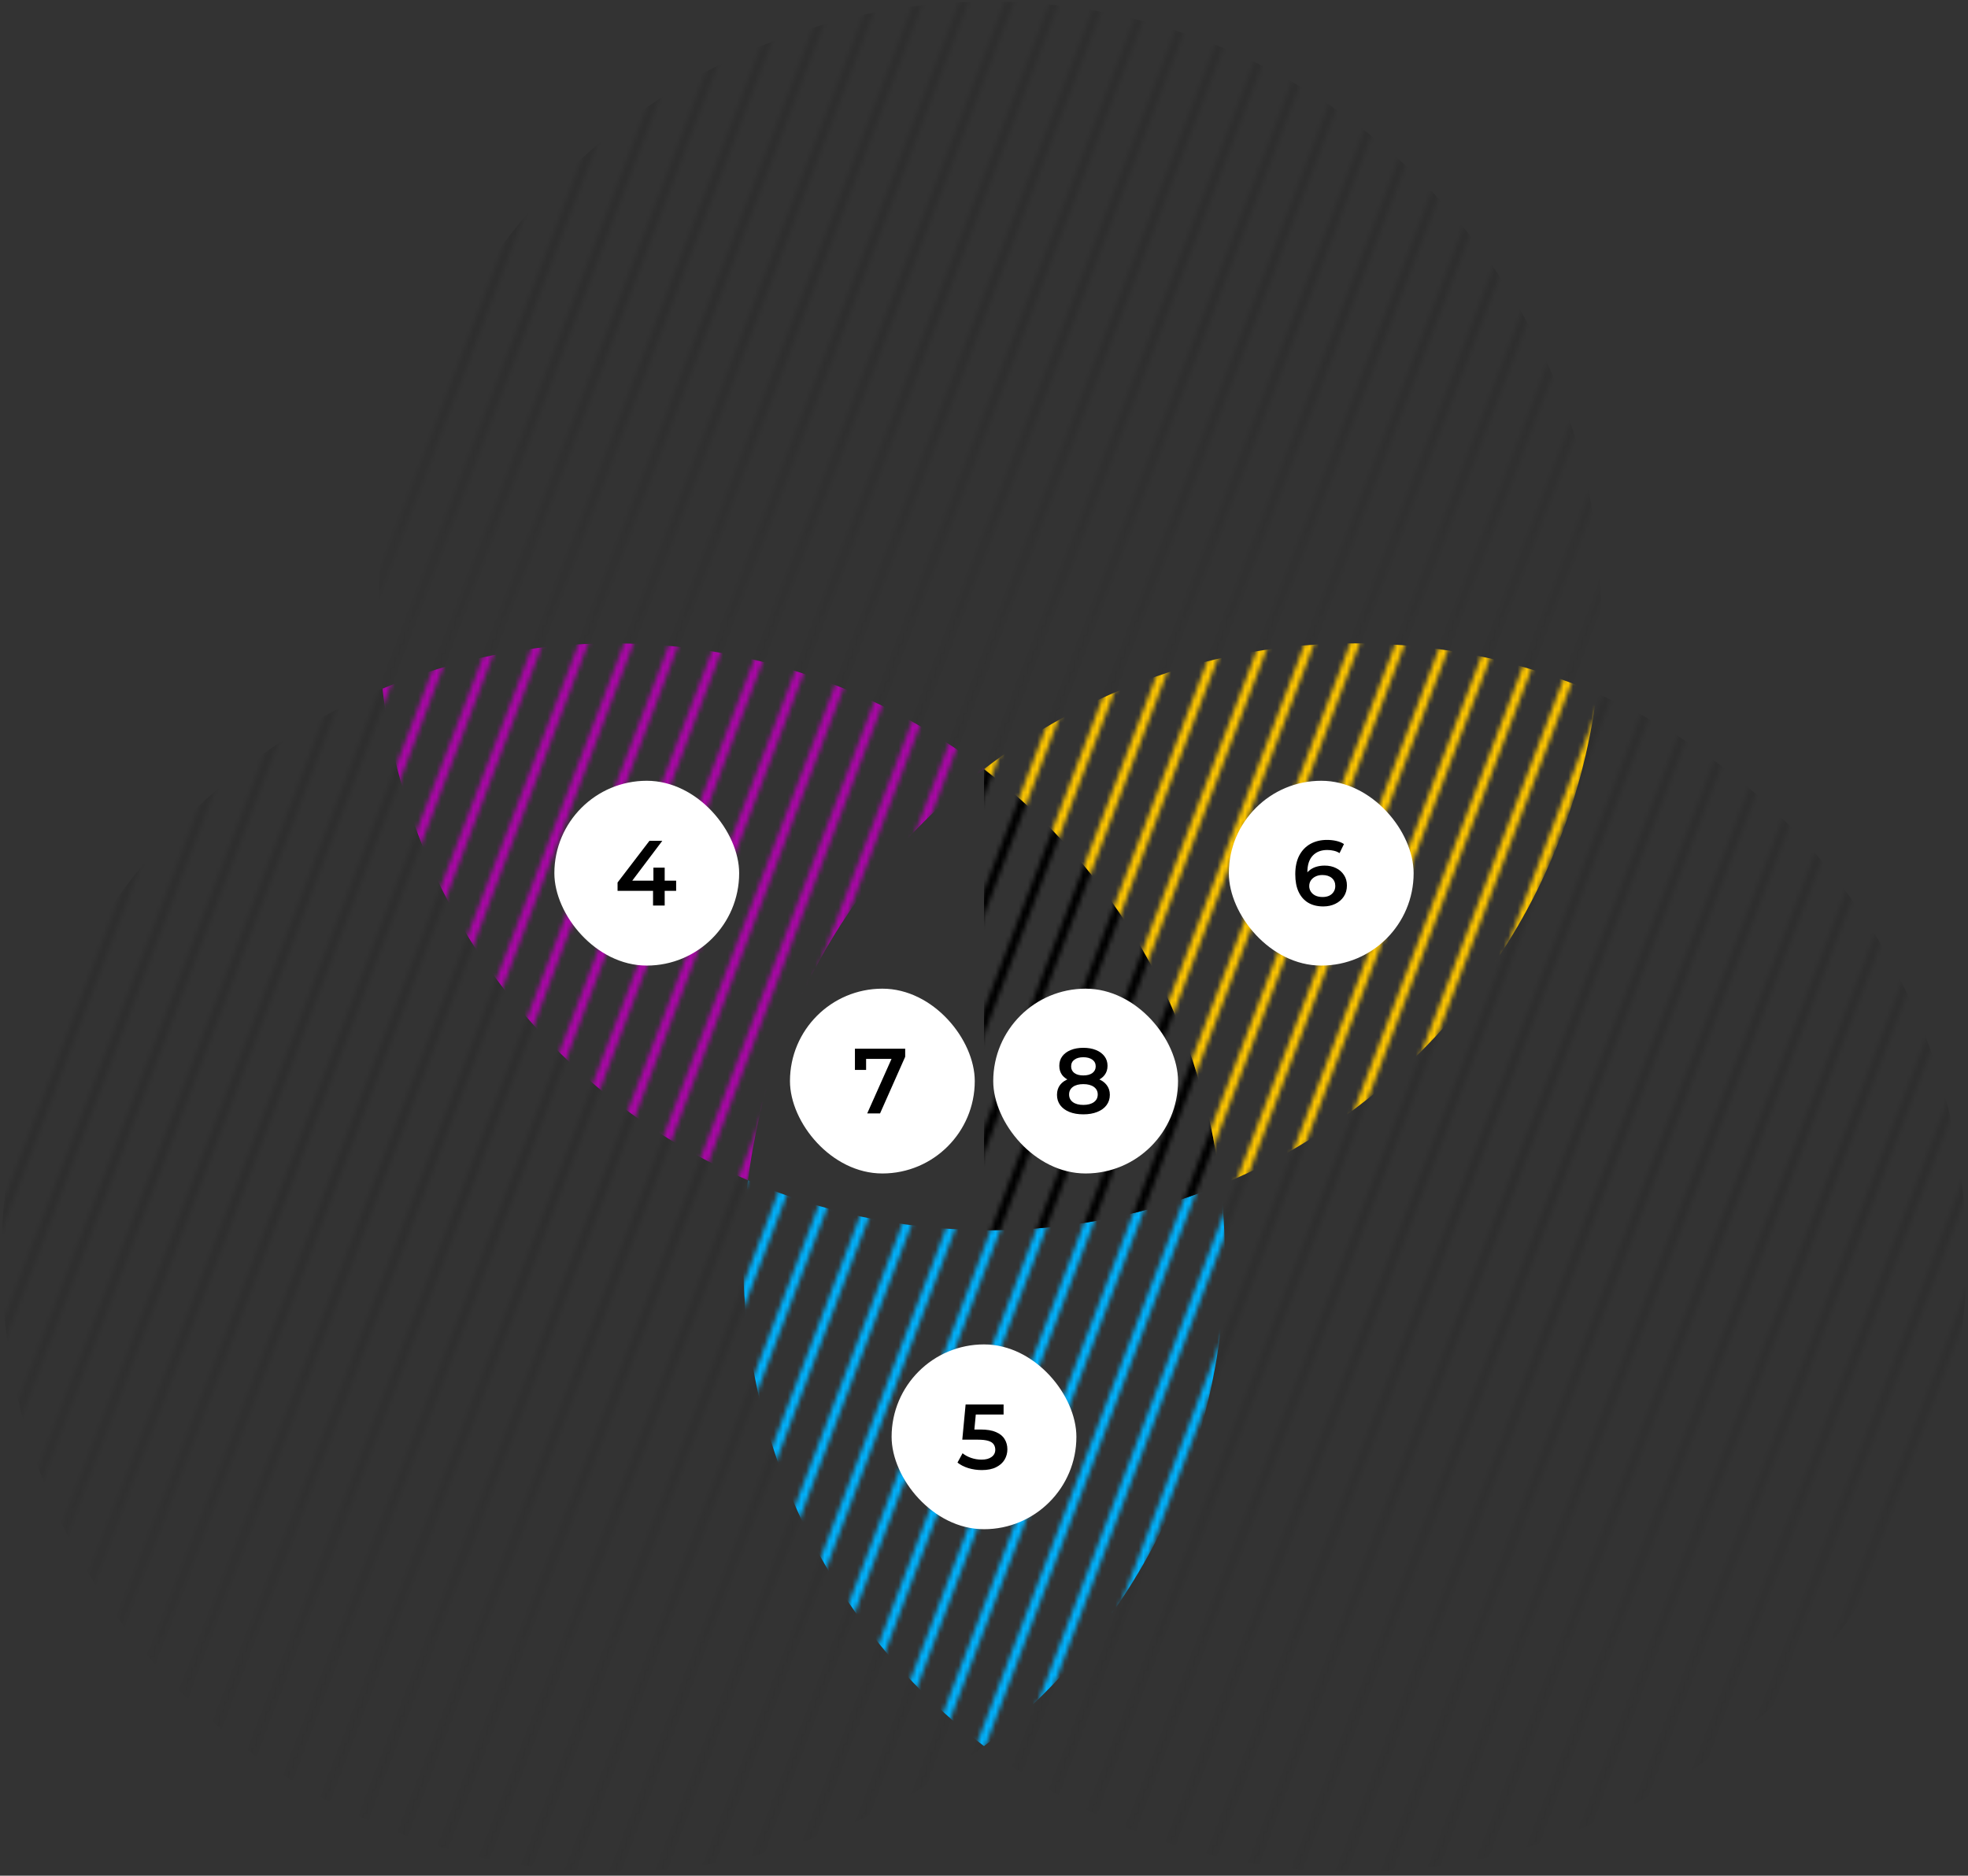 <svg width="426" height="406" viewBox="0 0 426 406" fill="none" xmlns="http://www.w3.org/2000/svg">
<rect x="0" y="0" width="426" height="406" fill="#333333" stroke="none"/>
<g clip-path="url(#clip0_5497_20170)">
<mask id="mask0_5497_20170" style="mask-type:alpha" maskUnits="userSpaceOnUse" x="-60" y="-70" width="546" height="546">
<path d="M-59.391 -41.081V-46.461L-50.569 -69.635H-48.521L-59.391 -41.081Z" fill="black"/>
<path d="M-59.391 -15.278V-20.658L-40.747 -69.635H-38.699L-59.391 -15.278Z" fill="black"/>
<path d="M-59.391 10.525V5.145L-30.925 -69.635H-28.877L-59.391 10.525Z" fill="black"/>
<path d="M-59.391 36.329V30.948L-21.102 -69.635H-19.054L-59.391 36.329Z" fill="black"/>
<path d="M-59.391 62.132V56.752L-11.28 -69.635H-9.232L-59.391 62.132Z" fill="black"/>
<path d="M-59.391 87.935V82.555L-1.457 -69.635H0.591L-59.391 87.935Z" fill="black"/>
<path d="M-59.391 113.739V108.358L8.365 -69.635H10.413L-59.391 113.739Z" fill="black"/>
<path d="M-59.391 139.542V134.162L18.187 -69.635H20.235L-59.391 139.542Z" fill="black"/>
<path d="M-59.391 165.345V159.965L28.01 -69.635H30.058L-59.391 165.345Z" fill="black"/>
<path d="M-59.391 191.149V185.768L37.832 -69.635H39.88L-59.391 191.149Z" fill="black"/>
<path d="M-59.391 216.952V211.572L47.654 -69.635H49.703L-59.391 216.952Z" fill="black"/>
<path d="M-59.391 242.755V237.375L57.477 -69.635H59.525L-59.391 242.755Z" fill="black"/>
<path d="M-59.391 268.558V263.177L67.299 -69.635H69.347L-59.391 268.558Z" fill="black"/>
<path d="M-59.391 294.362V288.981L77.121 -69.635H79.17L-59.391 294.362Z" fill="black"/>
<path d="M-59.391 320.165V314.785L86.944 -69.635H88.992L-59.391 320.165Z" fill="black"/>
<path d="M-59.391 345.968V340.588L96.766 -69.635H98.814L-59.391 345.968Z" fill="black"/>
<path d="M-59.391 371.777V366.396L106.591 -69.635H108.639L-59.391 371.777Z" fill="black"/>
<path d="M-59.391 397.58V392.199L116.413 -69.635H118.461L-59.391 397.58Z" fill="black"/>
<path d="M-59.391 423.383V418.003L126.235 -69.635H128.283L-59.391 423.383Z" fill="black"/>
<path d="M-59.391 449.186V443.806L136.058 -69.635H138.106L-59.391 449.186Z" fill="black"/>
<path d="M-59.391 474.989V469.609L145.88 -69.635H147.928L-59.391 474.989Z" fill="black"/>
<path d="M-49.631 475.154H-51.679L155.702 -69.635H157.751L-49.631 475.154Z" fill="black"/>
<path d="M-39.808 475.154H-41.856L165.525 -69.635H167.573L-39.808 475.154Z" fill="black"/>
<path d="M-29.986 475.154H-32.034L175.347 -69.635H177.395L-29.986 475.154Z" fill="black"/>
<path d="M-20.164 475.154H-22.212L185.17 -69.635H187.218L-20.164 475.154Z" fill="black"/>
<path d="M-10.341 475.154H-12.389L194.992 -69.635H197.04L-10.341 475.154Z" fill="black"/>
<path d="M-0.519 475.154H-2.567L204.814 -69.635H206.862L-0.519 475.154Z" fill="black"/>
<path d="M9.303 475.154H7.255L214.637 -69.635H216.685L9.303 475.154Z" fill="black"/>
<path d="M19.126 475.154H17.078L224.459 -69.635H226.507L19.126 475.154Z" fill="black"/>
<path d="M28.948 475.154H26.9L234.281 -69.635H236.329L28.948 475.154Z" fill="black"/>
<path d="M38.771 475.154H36.722L244.104 -69.635H246.152L38.771 475.154Z" fill="black"/>
<path d="M48.593 475.154H46.545L253.926 -69.635H255.974L48.593 475.154Z" fill="black"/>
<path d="M58.417 475.154H56.369L263.75 -69.635H265.799L58.417 475.154Z" fill="black"/>
<path d="M68.24 475.154H66.192L273.573 -69.635H275.621L68.24 475.154Z" fill="black"/>
<path d="M78.062 475.154H76.014L283.395 -69.635H285.443L78.062 475.154Z" fill="black"/>
<path d="M87.884 475.154H85.836L293.218 -69.635H295.266L87.884 475.154Z" fill="black"/>
<path d="M97.707 475.154H95.659L303.04 -69.635H305.088L97.707 475.154Z" fill="black"/>
<path d="M107.529 475.154H105.481L312.862 -69.635H314.91L107.529 475.154Z" fill="black"/>
<path d="M117.352 475.154H115.303L322.685 -69.635H324.733L117.352 475.154Z" fill="black"/>
<path d="M127.174 475.154H125.126L332.507 -69.635H334.555L127.174 475.154Z" fill="black"/>
<path d="M136.996 475.154H134.948L342.329 -69.635H344.378L136.996 475.154Z" fill="black"/>
<path d="M146.819 475.154H144.771L352.152 -69.635H354.2L146.819 475.154Z" fill="black"/>
<path d="M156.641 475.154H154.593L361.974 -69.635H364.022L156.641 475.154Z" fill="black"/>
<path d="M166.463 475.154H164.415L371.797 -69.635H373.845L166.463 475.154Z" fill="black"/>
<path d="M176.286 475.154H174.238L381.619 -69.635H383.667L176.286 475.154Z" fill="black"/>
<path d="M186.108 475.154H184.06L391.441 -69.635H393.489L186.108 475.154Z" fill="black"/>
<path d="M195.93 475.154H193.882L401.264 -69.635H403.312L195.93 475.154Z" fill="black"/>
<path d="M205.755 475.154H203.707L411.088 -69.635H413.136L205.755 475.154Z" fill="black"/>
<path d="M215.577 475.154H213.529L420.91 -69.635H422.958L215.577 475.154Z" fill="black"/>
<path d="M225.4 475.154H223.352L430.733 -69.635H432.781L225.4 475.154Z" fill="black"/>
<path d="M235.222 475.154H233.174L440.555 -69.635H442.603L235.222 475.154Z" fill="black"/>
<path d="M245.044 475.154H242.996L450.378 -69.635H452.426L245.044 475.154Z" fill="black"/>
<path d="M254.867 475.154H252.819L460.2 -69.635H462.248L254.867 475.154Z" fill="black"/>
<path d="M264.689 475.154H262.641L470.022 -69.635H472.07L264.689 475.154Z" fill="black"/>
<path d="M274.511 475.154H272.463L479.845 -69.635H481.893L274.511 475.154Z" fill="black"/>
<path d="M284.334 475.154H282.286L485.398 -58.419V-53.039L284.334 475.154Z" fill="black"/>
<path d="M294.156 475.154H292.108L485.398 -32.616V-27.236L294.156 475.154Z" fill="black"/>
<path d="M303.979 475.154H301.93L485.398 -6.813V-1.432L303.979 475.154Z" fill="black"/>
<path d="M313.801 475.154H311.753L485.398 18.991V24.371L313.801 475.154Z" fill="black"/>
<path d="M323.623 475.154H321.575L485.398 44.794V50.174L323.623 475.154Z" fill="black"/>
<path d="M333.446 475.154H331.398L485.398 70.597V75.977L333.446 475.154Z" fill="black"/>
<path d="M343.268 475.154H341.22L485.398 96.4V101.78L343.268 475.154Z" fill="black"/>
<path d="M353.09 475.154H351.042L485.398 122.203V127.584L353.09 475.154Z" fill="black"/>
<path d="M362.913 475.154H360.865L485.398 148.007V153.387L362.913 475.154Z" fill="black"/>
<path d="M372.737 475.154H370.689L485.398 173.815V179.196L372.737 475.154Z" fill="black"/>
<path d="M382.559 475.154H380.511L485.398 199.619V204.999L382.559 475.154Z" fill="black"/>
<path d="M392.382 475.154H390.334L485.398 225.422V230.802L392.382 475.154Z" fill="black"/>
<path d="M402.204 475.154H400.156L485.398 251.225V256.605L402.204 475.154Z" fill="black"/>
<path d="M412.027 475.154H409.978L485.398 277.028V282.408L412.027 475.154Z" fill="black"/>
<path d="M421.849 475.154H419.801L485.398 302.831V308.212L421.849 475.154Z" fill="black"/>
<path d="M431.671 475.154H429.623L485.398 328.635V334.015L431.671 475.154Z" fill="black"/>
<path d="M441.494 475.154H439.446L485.398 354.438V359.818L441.494 475.154Z" fill="black"/>
<path d="M451.316 475.154H449.268L485.398 380.241V385.622L451.316 475.154Z" fill="black"/>
<path d="M461.138 475.154H459.09L485.398 406.045V411.425L461.138 475.154Z" fill="black"/>
<path d="M470.961 475.154H468.913L485.398 431.848V437.228L470.961 475.154Z" fill="black"/>
<path d="M480.783 475.154H478.735L485.398 457.651V463.031L480.783 475.154Z" fill="black"/>
<path d="M-58.345 -69.635L-59.391 -66.889V-69.635H-58.345Z" fill="black"/>
</mask>
<g mask="url(#mask0_5497_20170)">
<path d="M160.883 272.203C160.883 315.338 181.32 353.667 213.006 377.949C190.734 395.03 162.916 405.165 132.74 405.165C59.616 405.165 0.352 345.644 0.352 272.203C0.352 216.523 34.422 168.839 82.791 149.05C88.408 196.962 119.402 237.091 161.913 255.476C161.236 260.962 160.883 266.533 160.883 272.203Z" fill="url(#paint0_linear_5497_20170)"/>
<path d="M345.604 150.056C392.688 170.426 425.644 217.444 425.644 272.203C425.644 345.643 366.38 405.164 293.256 405.164C263.08 405.164 235.262 395.029 213.004 377.948C244.69 353.667 265.127 315.337 265.127 272.203C265.127 266.873 264.816 261.628 264.209 256.468C307.638 238.693 339.549 198.407 345.604 150.056Z" fill="url(#paint1_linear_5497_20170)"/>
<path d="M213.005 266.264C213.415 266.278 213.838 266.278 214.247 266.278C231.918 266.278 248.798 262.791 264.211 256.469C264.818 261.629 265.128 266.873 265.128 272.203C265.128 315.338 244.691 353.667 213.005 377.949C181.32 353.667 160.883 315.338 160.883 272.203C160.883 266.533 161.236 260.962 161.913 255.477C177.608 262.281 194.869 266.108 213.005 266.264Z" fill="#00B3FF"/>
<path d="M213.004 166.471C240.766 187.762 259.904 219.84 264.209 256.469C248.797 262.791 231.917 266.278 214.246 266.278C213.837 266.278 213.413 266.278 213.004 266.264V166.471Z" fill="black"/>
<path d="M213.008 166.472C185.486 187.564 166.446 219.259 161.916 255.477C119.404 237.092 88.41 196.962 82.793 149.051C98.205 142.729 115.057 139.256 132.742 139.256C162.918 139.256 190.736 149.391 213.008 166.472Z" fill="#AB06A8"/>
<path d="M345.604 150.057C339.549 198.408 307.638 238.693 264.209 256.468C259.904 219.84 240.766 187.762 213.004 166.471C235.262 149.39 263.08 139.255 293.256 139.255C311.844 139.255 329.542 143.111 345.604 150.057Z" fill="#FFC700"/>
<path d="M346.638 133.316C346.638 138.986 346.285 144.571 345.607 150.057C329.546 143.111 311.847 139.255 293.259 139.255C263.083 139.255 235.265 149.391 213.007 166.471C190.736 149.391 162.917 139.255 132.742 139.255C115.057 139.255 98.205 142.728 82.792 149.05C82.186 143.891 81.875 138.646 81.875 133.316C81.875 59.889 141.139 0.354 214.249 0.354C287.359 0.354 346.638 59.889 346.638 133.316Z" fill="url(#paint2_linear_5497_20170)"/>
</g>
</g>
<rect x="193" y="291" width="40" height="40" rx="20" fill="white"/>
<path d="M212.52 318.2C211.533 318.2 210.567 318.06 209.62 317.78C208.687 317.487 207.9 317.087 207.26 316.58L208.36 314.56C208.867 314.973 209.48 315.307 210.2 315.56C210.933 315.813 211.693 315.94 212.48 315.94C213.4 315.94 214.12 315.747 214.64 315.36C215.173 314.973 215.44 314.453 215.44 313.8C215.44 313.36 215.327 312.973 215.1 312.64C214.887 312.307 214.5 312.053 213.94 311.88C213.393 311.707 212.64 311.62 211.68 311.62H208.3L209.02 304H217.24V306.18H209.98L211.34 304.94L210.8 310.64L209.44 309.42H212.26C213.647 309.42 214.76 309.607 215.6 309.98C216.453 310.34 217.073 310.847 217.46 311.5C217.86 312.14 218.06 312.873 218.06 313.7C218.06 314.513 217.86 315.26 217.46 315.94C217.06 316.62 216.447 317.167 215.62 317.58C214.807 317.993 213.773 318.2 212.52 318.2Z" fill="black"/>
<rect x="266" y="169" width="40" height="40" rx="20" fill="white"/>
<path d="M286.44 196.2C285.173 196.2 284.087 195.933 283.18 195.4C282.273 194.853 281.58 194.067 281.1 193.04C280.62 192.013 280.38 190.747 280.38 189.24C280.38 187.64 280.667 186.287 281.24 185.18C281.827 184.073 282.633 183.233 283.66 182.66C284.7 182.087 285.893 181.8 287.24 181.8C287.947 181.8 288.62 181.873 289.26 182.02C289.913 182.167 290.467 182.393 290.92 182.7L289.96 184.66C289.573 184.407 289.153 184.233 288.7 184.14C288.26 184.033 287.793 183.98 287.3 183.98C285.98 183.98 284.933 184.387 284.16 185.2C283.387 186.013 283 187.213 283 188.8C283 189.053 283.007 189.353 283.02 189.7C283.033 190.033 283.08 190.373 283.16 190.72L282.36 189.84C282.6 189.293 282.927 188.84 283.34 188.48C283.767 188.107 284.267 187.827 284.84 187.64C285.427 187.453 286.06 187.36 286.74 187.36C287.66 187.36 288.48 187.54 289.2 187.9C289.92 188.247 290.493 188.747 290.92 189.4C291.347 190.04 291.56 190.793 291.56 191.66C291.56 192.58 291.333 193.38 290.88 194.06C290.427 194.74 289.813 195.267 289.04 195.64C288.267 196.013 287.4 196.2 286.44 196.2ZM286.3 194.16C286.833 194.16 287.307 194.067 287.72 193.88C288.133 193.68 288.453 193.4 288.68 193.04C288.92 192.68 289.04 192.26 289.04 191.78C289.04 191.047 288.787 190.467 288.28 190.04C287.773 189.613 287.093 189.4 286.24 189.4C285.68 189.4 285.187 189.507 284.76 189.72C284.347 189.92 284.013 190.2 283.76 190.56C283.52 190.92 283.4 191.333 283.4 191.8C283.4 192.227 283.513 192.62 283.74 192.98C283.967 193.34 284.293 193.627 284.72 193.84C285.16 194.053 285.687 194.16 286.3 194.16Z" fill="black"/>
<rect x="120" y="169" width="40" height="40" rx="20" fill="white"/>
<path d="M133.68 192.82V191.02L140.58 182H143.36L136.56 191.02L135.26 190.62H146.36V192.82H133.68ZM141.36 196V192.82L141.44 190.62V187.8H143.88V196H141.36Z" fill="black"/>
<rect x="171" y="214" width="40" height="40" rx="20" fill="white"/>
<path d="M187.72 241L193.5 228.04L194.18 229.2H186.24L187.48 227.94V231.58H185.06V227H195.94V228.74L190.5 241H187.72Z" fill="black"/>
<rect x="215" y="214" width="40" height="40" rx="20" fill="white"/>
<path d="M234.5 241.2C233.34 241.2 232.333 241.027 231.48 240.68C230.627 240.333 229.967 239.847 229.5 239.22C229.033 238.58 228.8 237.833 228.8 236.98C228.8 236.127 229.027 235.407 229.48 234.82C229.933 234.233 230.587 233.787 231.44 233.48C232.293 233.173 233.313 233.02 234.5 233.02C235.687 233.02 236.707 233.173 237.56 233.48C238.427 233.787 239.087 234.24 239.54 234.84C240.007 235.427 240.24 236.14 240.24 236.98C240.24 237.833 240 238.58 239.52 239.22C239.053 239.847 238.387 240.333 237.52 240.68C236.667 241.027 235.66 241.2 234.5 241.2ZM234.5 239.16C235.46 239.16 236.22 238.96 236.78 238.56C237.34 238.16 237.62 237.607 237.62 236.9C237.62 236.207 237.34 235.66 236.78 235.26C236.22 234.86 235.46 234.66 234.5 234.66C233.54 234.66 232.787 234.86 232.24 235.26C231.693 235.66 231.42 236.207 231.42 236.9C231.42 237.607 231.693 238.16 232.24 238.56C232.787 238.96 233.54 239.16 234.5 239.16ZM234.5 234.38C233.42 234.38 232.493 234.24 231.72 233.96C230.947 233.667 230.347 233.247 229.92 232.7C229.507 232.14 229.3 231.473 229.3 230.7C229.3 229.9 229.513 229.213 229.94 228.64C230.38 228.053 230.993 227.6 231.78 227.28C232.567 226.96 233.473 226.8 234.5 226.8C235.54 226.8 236.453 226.96 237.24 227.28C238.027 227.6 238.64 228.053 239.08 228.64C239.52 229.213 239.74 229.9 239.74 230.7C239.74 231.473 239.527 232.14 239.1 232.7C238.687 233.247 238.087 233.667 237.3 233.96C236.513 234.24 235.58 234.38 234.5 234.38ZM234.5 232.78C235.327 232.78 235.98 232.607 236.46 232.26C236.94 231.9 237.18 231.42 237.18 230.82C237.18 230.193 236.933 229.707 236.44 229.36C235.947 229.013 235.3 228.84 234.5 228.84C233.7 228.84 233.06 229.013 232.58 229.36C232.1 229.707 231.86 230.193 231.86 230.82C231.86 231.42 232.093 231.9 232.56 232.26C233.04 232.607 233.687 232.78 234.5 232.78Z" fill="black"/>
<defs>
<linearGradient id="paint0_linear_5497_20170" x1="106.679" y1="149.05" x2="106.679" y2="405.165" gradientUnits="userSpaceOnUse">
<stop offset="0.43" stop-opacity="0.1"/>
<stop offset="0.82" stop-opacity="0.03"/>
</linearGradient>
<linearGradient id="paint1_linear_5497_20170" x1="319.324" y1="150.056" x2="319.324" y2="405.164" gradientUnits="userSpaceOnUse">
<stop offset="0.43" stop-opacity="0.1"/>
<stop offset="0.82" stop-opacity="0.03"/>
</linearGradient>
<linearGradient id="paint2_linear_5497_20170" x1="214.256" y1="0.354" x2="214.256" y2="166.471" gradientUnits="userSpaceOnUse">
<stop offset="0.43" stop-opacity="0.1"/>
<stop offset="0.82" stop-opacity="0.03"/>
</linearGradient>
<clipPath id="clip0_5497_20170">
<rect width="426" height="405.519" fill="white"/>
</clipPath>
</defs>
</svg>
